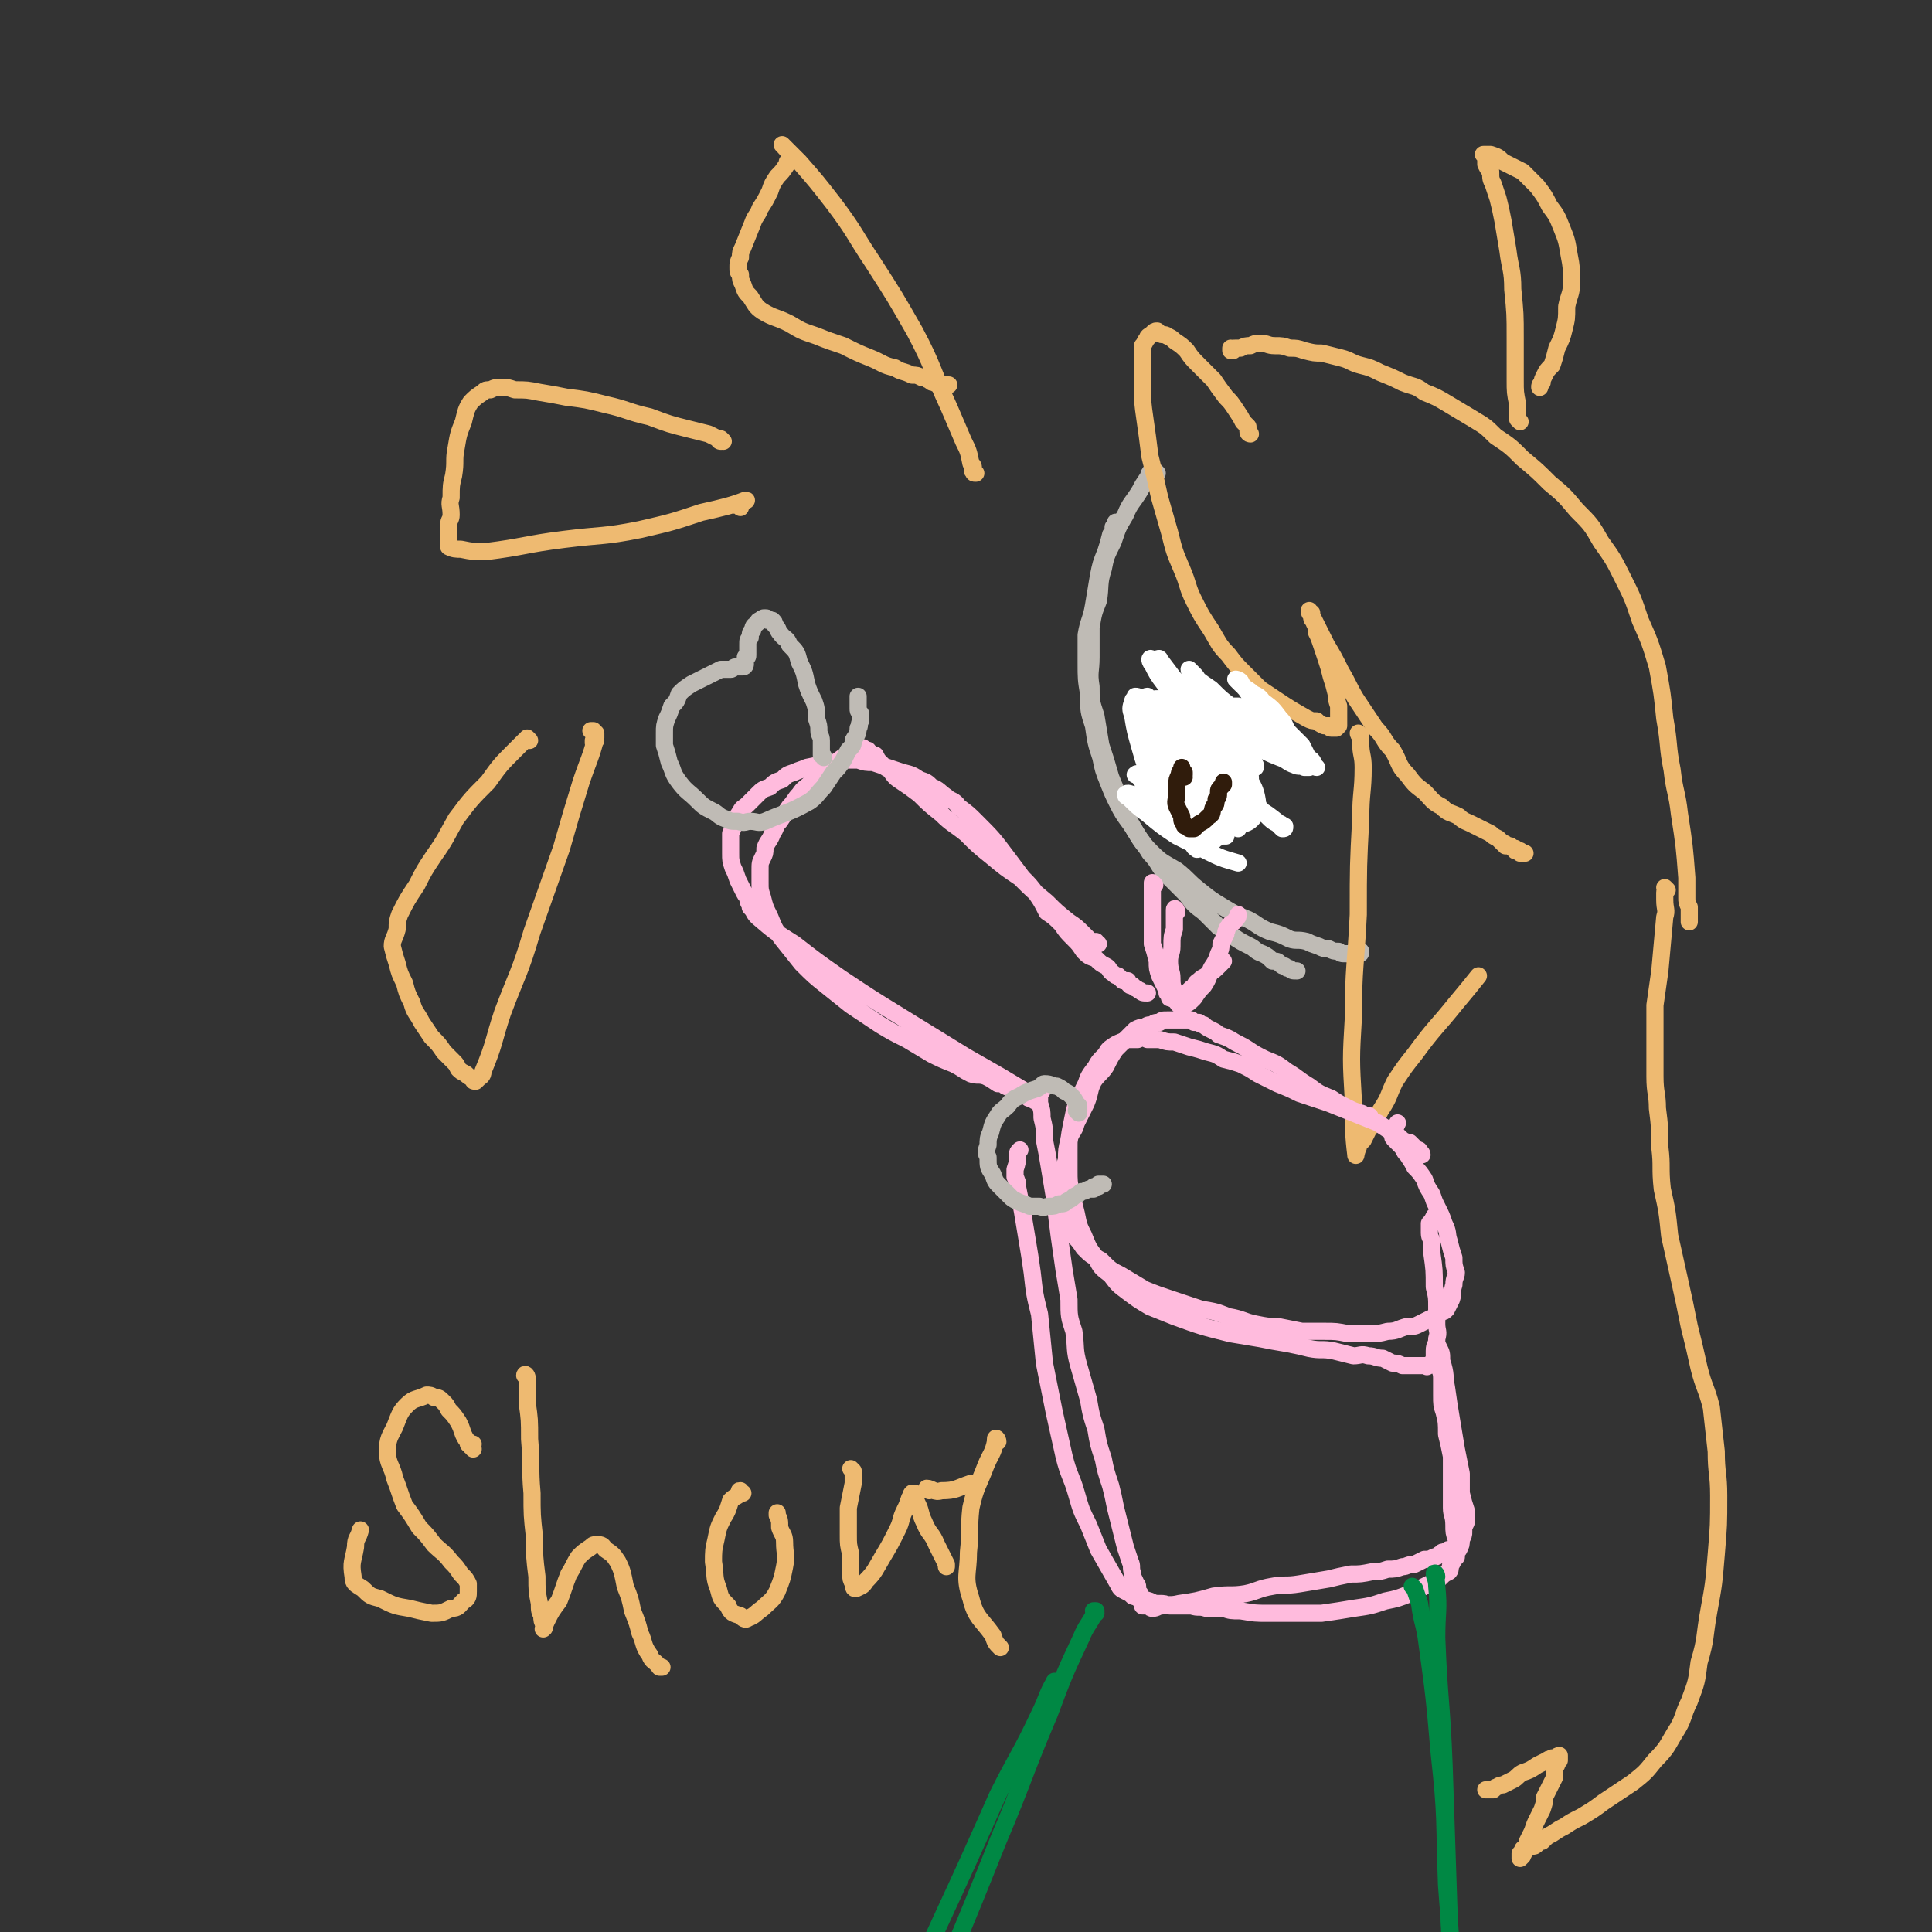 <svg viewBox='0 0 788 788' version='1.1' xmlns='http://www.w3.org/2000/svg' xmlns:xlink='http://www.w3.org/1999/xlink'><rect x="0" y="0" width="788" height="788" fill="#333333" stroke="none"/><g fill='none' stroke='#BFBBB5' stroke-width='7' stroke-linecap='round' stroke-linejoin='round'><path d='M456,214c0,0 -1,-1 -1,-1 0,0 0,0 0,1 0,0 0,0 -1,1 0,2 0,2 -1,3 -1,4 -1,4 -2,7 -2,5 -2,5 -3,10 -1,6 -1,6 -2,12 -1,6 -2,6 -3,12 0,6 0,6 0,11 0,7 0,7 1,13 0,7 0,7 2,13 1,7 1,7 3,13 1,5 1,5 3,10 2,5 2,5 4,9 3,6 4,6 7,11 3,5 3,5 7,9 4,4 5,4 10,7 5,4 4,4 9,8 5,4 5,4 10,7 5,3 5,3 10,5 4,2 4,3 9,5 4,1 4,1 8,3 3,1 3,0 7,1 2,1 2,1 5,2 2,1 2,1 4,1 2,1 2,1 4,1 1,1 1,1 3,1 1,0 1,0 2,0 0,0 0,0 1,0 0,0 0,0 0,0 1,0 1,0 2,0 1,0 1,0 1,-1 '/><path d='M472,193c0,0 -1,-1 -1,-1 0,0 0,0 0,0 0,0 0,0 0,0 0,0 0,0 0,0 -1,0 -1,0 -1,0 -2,1 -1,2 -2,3 -2,3 -2,3 -3,5 -3,5 -4,5 -6,10 -3,5 -3,5 -5,11 -3,6 -3,6 -4,11 -2,6 -1,7 -2,13 -2,5 -2,5 -3,11 0,6 0,6 0,12 0,6 -1,6 0,12 0,6 0,6 2,12 1,6 1,6 2,12 2,6 2,6 4,13 2,5 2,5 5,11 2,5 2,6 5,11 3,5 3,4 6,9 4,4 3,5 7,9 4,4 4,4 8,8 3,4 3,4 7,7 3,3 3,3 6,6 3,2 3,2 6,4 3,2 3,2 7,4 2,1 2,2 5,3 2,1 2,1 4,3 2,0 2,0 3,1 1,1 1,1 2,1 1,1 1,1 2,1 1,1 1,1 3,1 0,0 0,0 0,0 '/></g>
<g fill='none' stroke='#EEBA71' stroke-width='7' stroke-linecap='round' stroke-linejoin='round'><path d='M510,177c0,0 -1,0 -1,-1 0,0 0,0 0,0 0,-1 0,-1 0,-2 -1,-1 -1,-1 -2,-2 -1,-2 -1,-2 -3,-5 -2,-3 -2,-3 -4,-5 -3,-4 -3,-4 -5,-7 -3,-3 -3,-3 -6,-6 -3,-3 -3,-3 -5,-6 -2,-2 -2,-2 -5,-4 -1,-1 -1,-1 -3,-2 -1,-1 -2,0 -3,-1 0,0 0,0 -1,-1 -1,0 -1,0 -2,1 0,0 0,0 0,0 -1,1 -2,1 -2,2 -1,1 -1,2 -2,3 0,3 0,4 0,7 0,5 0,5 0,10 0,6 0,6 1,13 1,7 1,7 2,15 2,8 2,8 4,17 2,7 2,7 4,14 2,8 2,8 5,15 3,7 2,7 5,13 3,6 3,6 7,12 3,5 3,6 7,10 3,4 3,4 6,7 4,4 4,4 7,7 3,2 3,2 6,4 6,4 6,4 13,8 2,1 2,1 4,1 1,1 1,1 3,2 1,0 1,0 2,0 0,0 0,1 1,1 1,0 1,0 1,0 0,0 0,0 1,0 0,0 0,0 1,-1 0,0 0,-1 0,-1 0,-1 0,-1 0,-3 0,-2 0,-2 0,-4 -1,-3 -1,-3 -1,-5 -1,-4 -1,-4 -2,-7 -1,-4 -1,-4 -2,-7 -1,-3 -1,-3 -2,-6 -1,-3 -1,-3 -2,-5 0,-2 0,-2 -1,-4 0,-1 -1,-1 -1,-2 0,0 0,0 0,-1 0,-1 0,-1 0,-1 -1,0 -1,-1 -1,-1 0,1 0,1 1,2 1,2 1,2 2,4 2,4 2,4 4,8 3,5 3,5 6,11 3,5 3,6 6,11 4,6 4,6 8,12 4,4 3,5 7,9 3,5 2,6 6,10 3,4 3,4 7,7 3,3 3,4 7,6 3,3 3,2 7,4 2,2 3,2 5,3 2,1 2,1 4,2 2,1 2,1 4,2 1,1 1,1 3,2 1,1 1,1 2,2 1,0 1,0 1,1 1,0 1,0 2,0 0,0 0,0 0,0 0,0 0,0 1,1 0,0 0,0 1,0 0,0 0,0 0,0 0,0 0,1 0,1 0,0 0,0 1,0 0,0 0,0 0,0 0,0 0,0 0,0 1,1 1,0 1,0 0,0 0,0 0,0 0,1 0,1 0,1 0,0 0,0 1,0 0,0 -1,0 0,0 0,0 0,0 0,0 0,0 0,0 1,0 '/><path d='M555,300c0,0 -1,-1 -1,-1 0,0 0,1 1,1 0,2 0,2 0,3 0,5 1,5 1,10 0,10 -1,10 -1,21 -1,19 -1,19 -1,39 -1,21 -2,21 -2,42 -1,17 -1,17 0,34 0,11 0,14 1,22 0,1 0,-1 1,-3 0,0 0,0 0,0 0,-1 0,-1 0,-1 0,0 0,0 1,-1 0,0 0,0 1,-1 1,-2 1,-2 2,-4 3,-4 3,-4 5,-8 4,-6 3,-6 6,-12 4,-6 4,-6 8,-11 8,-11 9,-11 17,-21 5,-6 5,-6 9,-11 '/><path d='M503,143c0,0 0,-1 -1,-1 0,0 0,0 0,1 0,0 0,0 0,0 0,0 0,0 1,0 0,-1 0,-1 1,-1 1,0 1,0 2,0 2,-1 2,-1 4,-1 2,-1 2,-1 4,-1 3,0 3,1 6,1 3,0 3,0 6,1 3,0 3,0 6,1 4,1 4,1 7,1 4,1 4,1 8,2 4,1 4,2 8,3 4,1 4,1 8,3 5,2 5,2 9,4 5,2 5,1 9,4 5,2 5,2 10,5 5,3 5,3 10,6 5,3 5,3 9,7 6,4 6,4 11,9 6,5 6,5 11,10 6,5 6,5 11,11 6,6 6,6 10,13 5,7 5,7 9,15 4,8 4,8 7,17 4,9 4,9 7,19 2,11 2,11 3,21 2,11 1,11 3,21 1,9 2,9 3,18 2,13 2,13 3,26 0,4 0,4 0,8 0,2 0,2 1,4 0,1 0,1 0,3 0,1 0,1 0,2 0,0 0,0 0,0 0,1 0,1 0,1 '/><path d='M620,172c0,0 0,0 -1,-1 0,0 0,0 0,0 0,-1 0,-1 0,-2 0,-2 0,-2 0,-4 -1,-5 -1,-5 -1,-10 0,-9 0,-9 0,-17 0,-10 0,-10 -1,-20 0,-8 -1,-8 -2,-16 -1,-6 -1,-6 -2,-12 -1,-5 -1,-5 -2,-9 -1,-3 -1,-3 -2,-6 -1,-2 -1,-2 -1,-5 -1,-1 -1,-1 -2,-3 0,-1 0,-1 0,-2 0,0 0,-1 0,-1 -1,-1 -1,-1 -1,-1 0,0 0,0 1,0 1,0 1,0 2,0 3,1 3,1 5,3 4,2 4,2 8,4 3,3 3,3 6,6 3,4 3,4 5,8 3,4 3,4 5,9 2,5 2,5 3,11 1,5 1,6 1,11 0,5 -1,5 -2,10 0,5 0,5 -1,9 -1,4 -1,4 -3,8 -1,4 -1,4 -2,7 -2,2 -2,2 -3,4 -1,2 -1,2 -1,3 -1,1 -1,1 -1,2 0,0 0,0 0,0 '/></g>
<g fill='none' stroke='#FFBBDD' stroke-width='7' stroke-linecap='round' stroke-linejoin='round'><path d='M480,372c0,-1 -1,-2 -1,-1 0,0 0,1 0,3 0,2 0,2 0,5 -1,3 -1,3 -1,7 0,3 -1,3 -1,6 0,4 1,4 1,7 0,2 0,3 1,5 0,2 0,2 1,4 0,1 0,1 1,2 0,0 0,0 0,0 1,1 1,0 2,0 2,-1 2,-1 4,-3 2,-3 2,-3 4,-5 2,-3 2,-4 3,-7 2,-3 2,-3 3,-6 1,-2 1,-2 1,-4 1,-2 1,-2 2,-4 0,-1 0,-1 0,-1 1,-1 0,-1 1,-2 1,-2 2,-1 3,-3 1,-1 1,-1 1,-2 '/><path d='M471,361c-1,-1 -1,-1 -1,-1 0,0 0,0 0,1 0,2 0,2 0,5 0,3 0,3 0,6 0,3 0,3 0,6 0,3 0,3 0,7 1,3 1,3 2,7 0,3 0,3 1,6 1,2 1,2 2,4 1,2 1,2 1,3 1,1 1,1 1,2 0,0 1,0 1,0 0,0 0,1 1,0 1,0 1,0 3,-1 2,-1 2,-1 4,-3 2,-1 1,-2 3,-3 2,-2 2,-1 4,-3 2,-1 2,-1 4,-3 1,-1 1,-1 2,-2 '/><path d='M559,456c0,0 0,-1 -1,-1 0,0 0,0 0,0 -1,0 -1,0 -1,0 -1,0 -1,-1 -2,-1 -3,-1 -3,-1 -5,-2 -4,-2 -4,-2 -7,-4 -5,-2 -5,-2 -9,-5 -5,-3 -4,-3 -9,-6 -4,-3 -4,-3 -9,-5 -4,-2 -4,-2 -7,-4 -3,-2 -4,-2 -7,-4 -2,-1 -2,-1 -5,-2 -1,-1 -1,-1 -3,-2 -2,-1 -2,-1 -3,-2 -1,0 -1,0 -2,-1 0,0 0,0 0,0 -1,0 -1,0 -2,0 0,0 0,0 -1,-1 -1,0 -1,0 -2,0 0,0 0,0 -1,0 -1,0 -1,0 -2,0 -1,0 -1,0 -2,0 -2,0 -2,0 -3,0 -2,0 -2,0 -3,1 -2,0 -2,0 -3,1 -2,0 -2,0 -3,1 -2,0 -2,0 -4,1 -1,1 -1,1 -3,3 -2,2 -2,2 -5,5 -2,3 -2,3 -4,7 -2,3 -3,3 -5,6 -2,4 -1,4 -3,9 -2,4 -2,4 -4,8 -1,4 -2,3 -3,7 -1,4 -1,4 -1,8 -1,3 -1,3 -1,5 -1,3 -1,3 -1,5 0,3 0,3 0,5 0,2 0,2 0,4 0,2 0,2 1,4 0,2 0,2 1,4 1,1 1,1 2,3 3,3 3,3 5,6 3,3 3,3 7,5 4,4 4,4 8,6 5,3 5,3 10,6 5,2 5,2 11,4 6,2 6,2 12,4 6,1 6,1 11,3 6,1 6,2 11,3 5,1 5,1 9,1 5,1 5,1 10,2 5,0 5,0 9,0 5,0 5,0 10,1 4,0 4,0 8,0 4,0 4,0 8,-1 4,0 4,-1 8,-2 3,0 3,0 5,-1 2,-1 2,-1 4,-2 2,-1 2,0 3,-1 1,-1 1,-1 2,-2 1,0 1,0 2,-1 1,-2 1,-2 2,-4 1,-3 0,-3 1,-6 0,-3 1,-3 1,-5 -1,-3 -1,-3 -1,-6 -1,-3 -1,-3 -2,-7 -1,-3 0,-3 -2,-7 -1,-3 -1,-3 -3,-7 -1,-2 -1,-2 -2,-5 -2,-3 -2,-3 -3,-6 -2,-3 -2,-3 -4,-5 -1,-2 -1,-2 -3,-5 -1,-1 -1,-1 -2,-3 -1,-1 -1,-1 -2,-2 -1,-1 -1,-1 -1,-1 -1,-1 -1,-1 -1,-2 0,0 0,0 0,-1 0,0 0,0 0,0 1,-2 1,-2 2,-4 '/><path d='M580,471c0,-1 -1,-1 -1,-1 0,-1 0,0 0,0 0,-1 0,-1 -1,-1 -1,-1 -1,-1 -3,-3 -1,0 -1,0 -3,-1 -2,-2 -2,-2 -4,-3 -3,-2 -3,-2 -6,-4 -5,-2 -5,-2 -10,-4 -5,-2 -5,-2 -10,-4 -6,-2 -6,-2 -12,-4 -4,-2 -4,-2 -9,-4 -4,-2 -4,-2 -8,-4 -3,-2 -3,-2 -7,-4 -3,-1 -3,-1 -7,-2 -3,-2 -3,-2 -7,-3 -3,-1 -3,-1 -7,-2 -3,-1 -3,-1 -6,-2 -3,0 -3,0 -6,-1 -2,0 -2,0 -5,0 -2,-1 -2,-1 -4,0 -2,0 -2,0 -4,0 -3,1 -3,1 -5,2 -3,2 -3,2 -4,4 -3,3 -3,3 -4,5 -3,4 -3,4 -4,7 -2,4 -2,4 -4,8 -1,4 -1,4 -2,9 -1,5 -1,5 -1,10 0,4 0,4 0,8 0,5 0,5 1,10 1,4 1,4 2,8 1,5 1,5 3,9 2,5 2,5 5,9 2,4 2,4 6,7 3,4 3,4 7,7 4,3 4,3 9,6 5,2 5,2 10,4 11,4 11,4 23,7 6,1 6,1 12,2 5,1 5,1 11,2 5,1 5,1 9,2 5,1 5,0 10,1 4,1 4,1 8,2 3,0 3,-1 6,0 3,0 3,1 6,1 2,1 2,1 4,2 2,0 2,0 4,1 1,0 1,0 3,0 1,0 1,0 2,0 0,0 0,0 1,0 1,0 1,0 1,0 0,0 0,0 1,0 0,0 0,0 1,0 0,0 0,0 1,0 0,0 0,1 0,0 1,0 1,0 1,0 0,-1 1,-1 1,-1 1,-1 1,-1 1,-3 0,-1 0,-1 0,-2 0,-3 1,-2 1,-5 1,-3 0,-3 0,-6 0,-4 0,-4 0,-7 0,-4 0,-4 -1,-8 0,-7 0,-7 -1,-14 0,-2 0,-2 0,-4 0,-2 -1,-2 -1,-4 0,-1 0,-1 0,-2 0,-1 0,-1 0,-2 1,-1 1,-1 2,-3 '/><path d='M448,385c0,0 -1,0 -1,-1 0,0 0,1 0,1 0,0 0,-1 0,-1 -1,0 -1,0 -2,0 -2,-2 -2,-2 -3,-3 -3,-3 -3,-3 -6,-5 -5,-4 -5,-4 -9,-8 -6,-5 -6,-5 -11,-10 -6,-4 -6,-4 -12,-9 -5,-4 -5,-4 -10,-9 -5,-4 -6,-4 -10,-8 -5,-4 -5,-4 -9,-8 -4,-3 -4,-3 -7,-5 -3,-2 -3,-2 -5,-5 -2,-1 -2,-1 -4,-3 -1,-1 -1,-1 -2,-3 -1,0 -1,0 -2,-1 -1,0 -1,0 -1,-1 -1,0 -1,0 -1,0 0,0 -1,0 -1,0 0,0 0,-1 0,-1 -1,0 -1,0 -1,0 -1,0 -1,0 -1,0 -1,1 -1,1 -2,1 -2,1 -2,1 -3,2 -3,2 -3,2 -5,4 -3,1 -3,1 -5,3 -2,2 -2,2 -4,4 -3,3 -3,2 -5,5 -2,2 -2,3 -4,5 -2,3 -2,3 -4,6 -2,2 -1,2 -3,5 -1,3 -2,3 -3,6 0,2 0,2 -1,4 -1,2 -1,2 -1,5 0,2 0,2 0,5 0,3 0,3 1,6 1,4 1,4 3,8 2,5 2,5 5,9 4,5 4,5 8,10 5,5 5,5 10,9 5,4 5,4 10,8 6,4 6,4 12,8 5,3 5,3 11,6 5,3 5,3 10,6 4,2 4,2 9,4 4,2 3,2 7,4 3,1 3,0 6,1 2,1 2,1 5,3 2,0 2,0 3,1 2,1 2,0 3,1 1,0 1,0 2,0 0,1 0,1 1,1 0,0 0,0 1,1 0,0 0,0 1,0 0,0 0,0 0,1 1,0 1,0 1,0 0,0 0,0 0,0 0,0 0,1 1,1 0,0 0,0 0,0 0,-1 0,-1 0,0 0,0 0,0 1,0 0,0 0,0 0,0 0,0 0,0 0,0 1,0 1,0 1,0 0,0 0,0 0,0 0,1 0,0 0,0 0,0 0,1 0,1 0,0 1,0 1,0 -3,-2 -3,-2 -5,-4 -5,-3 -5,-3 -10,-6 -7,-4 -7,-4 -14,-8 -13,-8 -13,-8 -26,-16 -13,-8 -13,-8 -25,-16 -10,-7 -10,-7 -19,-14 -8,-5 -8,-5 -15,-11 -2,-2 -1,-2 -3,-4 0,-1 0,-1 0,-1 -1,-1 -1,-2 -1,-3 -1,-1 -1,-1 -2,-3 -1,-2 -1,-2 -2,-4 -1,-3 -1,-3 -2,-5 -1,-3 -1,-3 -1,-6 0,-2 0,-2 0,-4 0,-2 0,-2 0,-4 1,-2 1,-2 1,-4 1,-2 1,-2 3,-5 1,-2 1,-1 3,-3 2,-2 2,-2 4,-4 2,-2 2,-2 5,-3 2,-2 2,-2 5,-3 2,-2 2,-2 5,-3 2,-1 3,-1 5,-2 5,-1 5,-1 9,-2 2,0 2,0 4,0 2,-1 2,-1 4,-1 2,0 2,0 4,0 3,1 3,1 6,1 3,1 3,1 6,2 3,1 3,1 6,2 4,1 4,1 7,3 3,1 3,1 5,3 3,1 3,2 6,4 2,2 3,1 5,4 4,3 4,3 7,6 7,7 7,7 13,15 3,4 3,4 6,8 3,3 3,3 6,7 2,3 2,3 4,7 3,2 3,2 6,5 2,3 2,3 5,6 2,2 2,2 4,5 2,2 2,2 5,3 2,2 2,2 4,3 2,1 1,2 3,3 1,1 1,1 2,1 1,1 1,1 2,2 1,0 1,0 2,0 0,1 0,1 1,2 0,0 0,0 1,0 1,1 1,1 1,1 1,0 1,1 2,1 1,1 1,1 3,1 '/><path d='M425,445c-1,0 -1,-1 -1,-1 -1,0 0,0 0,1 0,0 0,0 0,0 0,0 0,0 0,1 0,0 0,0 0,1 0,2 0,2 0,3 1,3 1,3 1,6 1,4 1,4 1,9 1,5 1,5 2,11 1,6 1,6 2,12 1,8 1,8 2,16 1,7 1,7 2,14 1,6 1,6 2,12 0,7 0,7 2,13 1,7 0,7 2,14 2,7 2,7 4,14 1,6 1,6 3,12 1,6 1,6 3,12 1,5 1,5 3,11 1,4 1,4 2,9 1,4 1,4 2,8 1,4 1,4 2,8 1,3 1,3 2,6 1,2 0,2 1,5 0,1 0,1 1,3 0,1 1,1 1,2 0,1 0,1 0,2 0,1 0,1 1,1 0,1 0,1 0,1 0,0 0,0 0,1 0,0 0,0 0,0 0,1 0,1 1,1 0,1 0,1 0,1 0,0 0,0 0,0 0,0 0,0 0,1 0,0 1,0 1,0 0,0 0,0 0,0 0,0 0,0 1,0 1,0 1,1 2,1 2,0 2,-1 4,-1 3,-1 3,0 7,-1 7,-1 7,-1 14,-3 7,-1 7,0 13,-1 5,-1 5,-2 11,-3 5,-1 5,0 11,-1 6,-1 6,-1 12,-2 4,-1 4,-1 9,-2 4,0 4,0 9,-1 3,0 3,0 6,-1 3,0 3,0 6,-1 2,0 2,-1 5,-1 2,-1 2,-1 4,-2 2,0 2,0 4,-1 1,0 1,0 2,-1 0,0 0,0 1,0 0,-1 0,-1 1,-1 1,0 1,0 1,0 0,0 0,-1 1,-1 0,0 0,0 0,0 1,0 1,0 1,0 0,0 0,0 0,0 1,0 1,0 1,0 0,0 0,0 0,-1 0,0 0,0 1,-1 0,-1 0,-1 0,-2 -1,-3 -1,-3 -1,-6 0,-4 -1,-4 -1,-7 0,-5 0,-5 0,-10 0,-5 0,-5 0,-11 -1,-5 -1,-5 -2,-9 0,-5 0,-5 -1,-9 -1,-3 -1,-3 -1,-7 0,-4 0,-4 0,-7 0,-3 -1,-3 -1,-5 0,-2 0,-2 0,-4 0,-1 0,-1 -1,-3 0,0 1,0 0,-1 0,-1 0,-1 0,-1 0,-1 0,-1 0,-1 0,0 0,0 0,0 0,0 0,0 0,0 0,1 0,1 1,3 1,2 1,2 1,5 2,6 1,6 2,11 1,7 1,7 2,13 1,6 1,6 2,12 1,5 1,5 2,10 0,4 0,4 0,8 1,4 1,4 2,7 0,2 0,2 0,5 -1,2 -1,2 -1,4 0,1 0,1 -1,3 0,2 0,2 -1,4 -1,1 -1,1 -1,3 -1,1 -1,1 -2,3 -1,1 0,2 -1,3 -2,1 -2,1 -3,2 -2,2 -2,2 -5,3 -4,2 -4,2 -8,4 -5,2 -5,2 -10,3 -6,2 -6,2 -13,3 -6,1 -6,1 -13,2 -5,0 -5,0 -11,0 -6,0 -6,0 -11,0 -5,0 -5,0 -11,-1 -4,0 -4,0 -7,-1 -4,0 -4,0 -7,0 -3,-1 -3,0 -6,-1 -2,0 -2,0 -5,0 -2,0 -2,0 -4,0 -2,-1 -2,-1 -4,-1 -2,0 -2,0 -4,-1 -3,-1 -4,-1 -7,-2 -1,-1 -1,-1 -3,-2 -2,-1 -2,-1 -3,-3 -4,-7 -4,-7 -8,-14 -2,-5 -2,-5 -4,-10 -3,-6 -3,-6 -5,-13 -2,-7 -3,-7 -5,-15 -2,-9 -2,-9 -4,-18 -2,-10 -2,-10 -4,-20 -1,-10 -1,-10 -2,-20 -2,-8 -2,-8 -3,-17 -1,-7 -1,-7 -2,-13 -1,-6 -1,-6 -2,-12 -1,-5 -1,-5 -2,-10 0,-2 0,-2 -1,-4 0,-2 0,-2 0,-3 1,-3 1,-3 1,-6 0,-1 0,-1 1,-2 '/></g>
<g fill='none' stroke='#008844' stroke-width='7' stroke-linecap='round' stroke-linejoin='round'><path d='M447,658c0,-1 0,-1 -1,-1 0,0 1,0 1,0 -3,6 -4,6 -6,11 -7,15 -7,15 -13,31 -11,26 -10,26 -21,52 -10,25 -10,25 -20,49 -9,19 -9,19 -18,39 '/><path d='M431,687c0,0 -1,-2 -1,-1 -3,5 -3,7 -6,13 -8,17 -9,17 -17,33 -12,27 -12,27 -24,53 -12,26 -12,26 -22,52 -7,16 -5,17 -13,33 -2,6 -4,5 -8,9 '/><path d='M577,648c0,0 -1,-1 -1,-1 0,0 0,0 1,1 1,3 1,3 2,6 1,8 2,8 3,16 3,22 3,22 5,45 3,27 2,27 3,54 2,25 2,25 3,50 0,2 0,2 1,3 '/><path d='M586,643c0,-1 -1,-2 -1,-1 0,1 1,2 1,5 1,10 0,10 0,21 1,26 2,26 3,52 1,30 1,30 2,60 1,30 1,30 2,59 '/></g>
<g fill='none' stroke='#EEBA71' stroke-width='7' stroke-linecap='round' stroke-linejoin='round'><path d='M680,363c0,0 -1,-1 -1,-1 0,0 1,1 1,1 0,0 -1,0 -1,1 0,2 0,2 0,3 0,4 1,4 0,7 -1,11 -1,11 -2,22 -1,7 -1,7 -2,14 0,8 0,8 0,15 0,7 0,7 0,14 0,7 1,7 1,13 1,8 1,8 1,16 1,8 0,8 1,17 2,9 2,9 3,19 2,9 2,9 4,18 2,9 2,9 4,19 2,8 2,8 4,17 2,8 3,8 5,16 1,9 1,9 2,18 0,9 1,9 1,18 0,12 0,12 -1,24 -1,12 -1,12 -3,23 -2,11 -1,11 -4,21 -1,8 -1,8 -4,16 -3,6 -2,7 -6,13 -3,5 -3,6 -8,11 -4,5 -4,5 -9,9 -6,4 -6,4 -12,8 -4,3 -4,3 -9,6 -4,2 -4,2 -7,4 -2,1 -2,1 -5,3 -2,1 -2,1 -4,3 -1,0 -1,0 -2,1 -1,1 -1,1 -2,1 -1,0 -1,0 -1,0 -1,1 -1,0 -1,1 0,0 0,0 -1,1 0,0 0,0 0,0 0,0 0,0 0,0 -1,1 0,1 -1,1 0,0 0,0 0,1 0,0 0,0 0,0 0,0 0,0 0,0 -1,1 -1,1 -1,1 0,0 0,-1 0,-1 0,0 0,0 0,0 0,0 0,0 0,0 0,-1 0,-1 0,-1 0,0 0,0 1,-1 0,0 0,0 0,0 0,-1 0,-1 1,-1 1,-2 1,-2 1,-3 1,-2 1,-2 2,-4 1,-3 1,-3 2,-5 1,-2 1,-2 2,-4 1,-3 1,-3 1,-5 2,-4 2,-4 4,-8 0,-2 0,-2 0,-4 1,-1 1,-1 1,-2 1,-1 1,-1 1,-1 0,-1 0,-1 0,-1 0,-1 0,-1 0,-1 0,0 0,0 0,0 -1,0 -1,1 -3,1 -1,1 -1,0 -2,1 -2,1 -2,1 -4,2 -3,2 -3,2 -6,3 -2,1 -2,2 -4,3 -2,1 -2,1 -4,2 -2,0 -2,1 -3,1 -1,1 -1,1 -1,1 -1,0 -1,0 -2,0 0,0 0,0 0,0 -1,0 -1,0 -1,0 '/></g>
<g fill='none' stroke='#BFBBB5' stroke-width='7' stroke-linecap='round' stroke-linejoin='round'><path d='M336,309c0,-1 -1,-1 -1,-1 0,-1 0,-1 0,-1 0,0 0,0 0,0 0,0 0,0 0,-1 0,0 0,0 0,-1 0,-1 0,-1 0,-3 0,-2 -1,-2 -1,-4 0,-2 0,-2 -1,-5 0,-4 0,-4 -1,-7 -2,-4 -2,-4 -3,-7 -1,-5 -1,-5 -3,-9 -1,-4 -1,-4 -4,-7 -1,-3 -2,-2 -4,-5 -1,-1 0,-1 -2,-3 0,-1 0,-1 -1,-2 -1,0 -1,0 -2,0 0,-1 0,-1 -1,-1 -1,0 -1,0 -2,1 0,0 -1,0 -1,1 -1,1 -2,1 -2,3 -1,1 -1,1 -1,3 -1,1 -1,1 -1,3 0,1 0,1 0,2 0,1 0,1 0,2 0,1 0,1 -1,1 0,1 0,1 0,1 0,1 0,1 0,2 0,0 0,1 -1,1 0,0 0,0 -1,0 -1,0 -1,0 -2,0 -1,0 -1,1 -2,1 -2,0 -2,0 -4,0 -2,1 -2,1 -4,2 -2,1 -2,1 -4,2 -2,1 -2,1 -4,2 -3,2 -3,2 -5,4 -1,3 -1,3 -3,5 -1,3 -1,3 -2,5 -1,3 -1,3 -1,6 0,2 0,2 0,5 1,3 1,3 2,7 2,4 1,4 4,8 3,4 4,4 7,7 3,3 3,3 7,5 2,1 2,2 5,3 2,1 2,1 5,1 3,1 3,0 5,0 3,0 3,1 6,0 9,-4 9,-3 18,-8 3,-2 3,-3 6,-6 2,-3 2,-3 4,-6 2,-2 2,-2 4,-5 1,-2 1,-2 2,-4 2,-2 2,-2 2,-4 1,-2 2,-2 2,-5 1,-1 0,-1 1,-3 0,-2 0,-2 0,-3 -1,-1 -1,-1 -1,-2 0,-2 0,-2 0,-3 0,0 0,0 0,-1 0,0 0,0 0,-1 0,0 0,0 0,0 '/><path d='M440,454c0,0 -1,-1 -1,-1 0,0 1,0 1,0 0,0 0,0 0,-1 0,0 0,0 0,-1 -1,-1 -1,-1 -1,-1 -1,-2 -1,-2 -2,-3 -1,-1 -1,-1 -3,-2 -1,-1 -1,-1 -3,-2 -2,0 -2,-1 -5,-1 -1,0 -1,1 -3,2 -3,1 -4,1 -7,3 -2,1 -3,1 -5,4 -2,2 -3,2 -4,4 -2,3 -2,3 -3,7 -1,2 -1,3 -1,5 -1,3 -1,3 0,5 0,4 0,4 2,7 1,3 1,3 3,5 2,2 2,2 4,4 1,1 1,1 3,2 2,1 3,1 5,2 2,0 2,0 4,0 2,1 2,0 4,0 2,0 2,0 4,-1 2,0 2,0 3,-1 2,-1 2,-1 3,-2 2,-1 2,-1 3,-2 1,0 1,0 3,-1 0,0 0,0 1,0 0,0 0,0 1,0 0,0 0,-1 0,-1 1,0 1,0 1,0 0,0 0,0 1,0 0,-1 0,-1 0,-1 1,0 1,0 1,0 0,0 0,0 1,0 '/></g>
<g fill='none' stroke='#EEBA71' stroke-width='7' stroke-linecap='round' stroke-linejoin='round'><path d='M398,193c-1,0 -1,0 -1,-1 -1,0 0,0 0,-1 0,-1 0,-1 -1,-2 -1,-5 -1,-5 -3,-9 -3,-7 -3,-7 -6,-14 -7,-15 -6,-16 -14,-31 -8,-14 -8,-14 -17,-28 -8,-12 -7,-12 -16,-24 -7,-9 -7,-9 -14,-17 -3,-3 -6,-6 -7,-7 0,0 3,3 4,5 0,0 0,0 0,0 0,0 0,0 -1,0 0,1 0,1 0,1 -1,1 -1,1 -1,2 -2,3 -2,3 -4,5 -2,3 -2,3 -3,6 -2,4 -2,4 -4,7 -1,3 -2,3 -3,6 -2,5 -2,5 -4,10 -1,2 -1,2 -1,4 -1,2 -1,2 -1,4 0,2 0,2 1,3 0,2 0,2 1,4 1,3 1,3 3,5 2,3 2,4 5,6 5,3 5,2 11,5 5,3 5,3 11,5 5,2 5,2 11,4 6,3 6,3 11,5 5,2 5,3 10,4 3,2 3,1 7,3 2,0 2,0 4,1 2,0 2,1 3,1 1,1 1,1 2,1 1,1 1,0 2,1 0,0 0,0 1,0 1,0 1,0 1,0 1,0 1,0 1,0 1,0 1,0 1,0 '/><path d='M295,180c0,0 -1,-1 -1,-1 0,0 0,1 0,1 -1,0 -1,-1 -1,-1 -2,-1 -2,-1 -4,-2 -4,-1 -4,-1 -8,-2 -8,-2 -8,-2 -16,-5 -9,-2 -9,-3 -18,-5 -8,-2 -8,-2 -16,-3 -5,-1 -5,-1 -11,-2 -5,-1 -5,-1 -10,-1 -3,-1 -3,-1 -5,-1 -3,0 -3,0 -5,1 -2,0 -2,0 -3,1 -3,2 -3,2 -5,4 -2,3 -2,4 -3,8 -2,5 -2,5 -3,11 -1,5 0,5 -1,11 -1,4 -1,4 -1,9 -1,3 0,3 0,7 0,2 -1,2 -1,4 0,3 0,3 0,6 0,1 0,1 0,1 0,1 0,2 0,2 2,1 3,1 5,1 5,1 5,1 10,1 16,-2 16,-3 32,-5 16,-2 16,-1 31,-4 13,-3 13,-3 25,-7 9,-2 13,-3 18,-5 2,0 -3,1 -5,2 0,0 0,0 0,0 0,0 0,0 0,0 0,0 0,0 1,0 0,0 0,0 0,0 0,0 0,0 0,0 0,0 0,0 1,0 0,0 0,0 0,0 0,0 0,0 0,0 1,0 1,0 1,1 '/><path d='M216,302c0,0 -1,-1 -1,-1 0,0 0,1 -1,1 -2,2 -2,2 -4,4 -6,6 -6,6 -11,13 -7,7 -7,7 -13,15 -4,7 -4,8 -9,15 -4,6 -4,6 -7,12 -4,6 -4,6 -7,12 -1,3 -1,3 -1,6 -1,4 -2,4 -2,7 1,4 1,4 2,7 1,4 1,4 3,8 1,4 1,4 3,8 1,4 2,4 4,8 2,3 2,3 4,6 3,3 3,3 5,6 2,2 2,2 4,4 1,1 1,1 2,3 1,1 1,1 3,2 1,1 1,1 3,2 0,1 0,1 1,1 0,0 0,0 1,-1 1,-1 2,-1 2,-3 5,-12 4,-12 8,-24 6,-16 7,-16 12,-33 6,-17 6,-17 12,-34 4,-14 4,-14 8,-27 3,-9 4,-10 6,-18 0,0 -1,2 -1,2 0,0 0,0 0,-1 0,0 0,0 1,0 0,0 -1,0 0,-1 0,0 0,0 0,0 0,0 0,0 0,0 0,-1 0,-1 0,-1 0,0 0,0 0,0 0,0 0,0 0,0 0,0 0,0 0,-1 0,0 0,0 0,0 0,0 0,0 0,0 -1,0 -1,0 -1,-1 0,0 0,0 0,0 -1,0 -1,0 -1,0 '/><path d='M193,591c0,-1 -1,-1 -1,-1 0,-1 1,0 1,-1 0,0 -1,0 -1,0 0,0 -1,0 -1,0 0,0 0,0 0,-1 -1,-1 -1,-1 -2,-3 -1,-3 -1,-3 -2,-5 -2,-3 -2,-3 -4,-5 -1,-2 -1,-2 -2,-3 -2,-2 -2,-2 -4,-2 -1,-1 -2,-1 -3,-1 -4,2 -5,1 -8,4 -3,3 -3,4 -5,9 -2,4 -3,5 -3,10 0,5 2,6 3,11 2,5 2,6 4,11 3,4 3,4 6,9 3,3 3,3 6,7 3,3 4,3 7,7 2,2 2,2 4,5 2,2 2,2 3,4 0,2 0,2 0,3 0,2 0,3 -2,4 -2,2 -2,3 -5,3 -4,2 -4,2 -8,2 -5,-1 -5,-1 -9,-2 -6,-1 -6,-1 -12,-4 -4,-1 -4,-1 -7,-4 -3,-2 -4,-2 -4,-5 -1,-6 0,-6 1,-12 0,-4 1,-3 2,-7 '/><path d='M215,562c0,-1 -1,-2 -1,-1 0,0 1,1 1,2 0,4 0,5 0,9 1,7 1,7 1,15 1,11 0,11 1,22 0,9 0,9 1,18 0,8 0,8 1,16 0,6 0,6 1,11 0,3 0,3 1,5 0,2 0,2 1,4 0,1 -1,2 0,1 0,0 0,-1 1,-3 2,-4 2,-4 5,-8 2,-5 2,-6 4,-11 2,-3 2,-4 4,-7 2,-2 2,-2 5,-4 1,-1 1,-1 3,-1 2,0 2,1 3,2 3,2 3,2 5,5 2,4 2,5 3,10 2,5 2,5 3,10 2,5 2,5 3,9 2,4 1,5 4,9 1,3 2,2 4,5 0,0 0,0 1,0 '/><path d='M303,609c-1,0 -1,-1 -1,-1 -1,0 0,0 0,1 -2,2 -2,1 -4,3 -1,3 -1,4 -3,7 -2,4 -2,4 -3,9 -1,4 -1,5 -1,9 1,6 0,6 2,11 1,4 1,4 4,7 1,3 2,3 5,4 1,1 2,2 3,1 3,-1 3,-2 6,-4 3,-3 4,-3 6,-7 2,-5 2,-5 3,-10 1,-5 0,-5 0,-10 0,-3 -1,-3 -2,-6 0,-3 0,-3 -1,-5 0,0 0,0 0,-1 '/><path d='M348,600c0,0 -1,-1 -1,-1 0,0 0,0 1,1 0,3 0,3 0,5 -1,5 -1,5 -2,10 0,5 0,5 0,11 0,4 0,4 1,8 0,4 0,4 0,8 0,2 0,2 1,4 0,1 0,2 1,2 2,-1 3,-1 4,-3 4,-4 4,-5 7,-10 3,-5 3,-5 6,-11 2,-4 1,-4 3,-8 1,-2 1,-2 2,-5 1,-1 0,-1 1,-2 0,0 0,0 1,0 1,2 0,2 1,4 2,4 1,4 3,8 2,5 3,4 5,9 2,4 2,4 4,8 0,0 0,0 0,1 '/><path d='M379,608c0,0 -1,-1 -1,-1 2,0 3,2 6,1 6,0 6,-1 12,-3 '/><path d='M407,588c0,-1 -1,-2 -1,-1 0,0 1,0 0,1 -1,5 -2,5 -4,10 -3,8 -4,8 -6,17 -1,9 0,9 -1,18 0,9 -2,10 1,19 2,8 4,8 9,15 1,3 1,3 3,5 '/></g>
<g fill='none' stroke='#301C0C' stroke-width='7' stroke-linecap='round' stroke-linejoin='round'><path d='M518,294c0,0 0,-1 -1,-1 0,0 0,0 0,0 -1,1 -1,0 -2,0 -1,0 -1,0 -2,0 -3,0 -3,0 -6,0 -3,1 -3,0 -6,1 -3,0 -3,0 -6,0 -3,1 -3,1 -6,2 -3,1 -3,1 -5,2 -2,1 -2,2 -3,4 -2,1 -2,1 -2,3 0,3 0,4 1,7 1,4 0,4 2,8 2,3 2,3 4,6 2,2 2,2 4,3 2,1 2,1 4,2 2,0 2,0 3,0 2,-1 2,-1 3,-2 2,-1 1,-2 2,-3 0,-1 0,-1 1,-3 0,-1 0,-1 0,-2 0,-1 0,-1 0,-2 0,-1 0,-1 1,-2 0,0 0,0 1,0 '/></g>
<g fill='none' stroke='#FFFFFF' stroke-width='7' stroke-linecap='round' stroke-linejoin='round'><path d='M488,302c0,0 -1,-1 -1,-1 0,1 0,2 1,3 1,2 1,2 2,4 2,3 2,3 3,6 2,3 2,3 4,5 1,1 1,1 2,2 1,1 1,2 1,3 1,0 1,1 1,1 0,-1 0,-1 0,-2 -2,-4 -2,-4 -4,-7 -3,-5 -3,-5 -6,-9 -3,-3 -3,-3 -7,-6 -3,-3 -3,-3 -6,-5 -1,-2 -1,-2 -2,-4 -1,0 -1,0 -1,0 0,0 0,0 0,1 1,2 0,2 2,5 2,4 2,4 5,8 4,4 3,5 7,9 3,4 3,3 7,7 3,2 4,2 7,5 2,1 1,1 3,3 0,0 0,1 1,1 0,0 0,0 0,0 0,-2 0,-2 -1,-3 -3,-5 -3,-5 -7,-11 -7,-8 -7,-8 -14,-16 -7,-8 -7,-8 -15,-15 0,0 0,1 -1,1 0,0 0,-1 -1,-1 0,0 0,0 0,0 -1,0 -1,0 0,0 0,2 1,2 2,4 2,4 2,4 4,7 3,5 2,5 5,9 3,4 3,4 6,8 3,3 2,4 5,7 1,1 1,1 2,3 1,0 1,1 1,1 0,0 0,-1 -1,-1 -1,-2 -2,-2 -3,-4 -3,-3 -3,-3 -6,-6 -2,-3 -2,-3 -5,-6 -1,-1 -1,-1 -3,-2 -1,-1 -2,-1 -3,-2 0,0 0,-1 1,0 0,1 0,2 1,5 2,4 2,4 4,8 2,5 1,6 4,11 2,3 2,3 4,6 2,3 2,3 4,5 1,2 1,2 2,3 0,1 1,1 1,1 1,0 1,0 1,0 1,0 1,0 1,0 1,-1 1,-1 2,-2 0,-1 0,-1 0,-3 -1,-3 -1,-3 -2,-6 -3,-7 -3,-7 -7,-13 -3,-5 -3,-5 -7,-10 -3,-3 -3,-3 -6,-7 -2,-2 -2,-2 -3,-4 -1,-1 -2,-1 -2,-2 0,0 0,0 0,0 1,0 1,0 1,1 4,3 4,3 7,6 5,3 4,4 9,7 7,5 7,5 15,10 2,1 3,1 5,1 1,0 1,0 2,-1 1,0 1,0 1,-1 0,-3 0,-3 -1,-5 -3,-6 -3,-6 -7,-11 -4,-6 -4,-6 -9,-12 -4,-4 -4,-4 -8,-8 -2,-2 -2,-2 -5,-5 -1,-1 -1,-1 -2,-2 0,0 -1,-1 -1,-1 0,0 0,0 0,0 2,2 2,3 4,5 4,3 4,3 7,6 4,3 4,3 7,6 3,2 3,2 6,4 2,2 2,2 4,4 1,1 1,1 3,2 0,0 1,0 1,0 0,-1 0,-1 0,-2 -2,-3 -2,-3 -4,-6 -3,-4 -3,-4 -7,-8 -4,-4 -4,-3 -8,-7 -2,-2 -1,-2 -3,-4 -1,-1 -2,-2 -2,-2 0,1 1,2 2,3 4,3 4,3 7,5 4,4 4,4 8,7 5,4 6,3 11,7 1,1 1,1 2,2 1,1 1,1 1,1 0,1 0,1 0,1 -1,0 -1,0 -2,0 -4,-1 -4,-1 -8,-2 -6,-2 -5,-2 -11,-4 -5,-1 -5,-1 -10,-3 -4,-1 -4,-1 -7,-2 -2,-1 -2,-1 -4,-2 -1,0 -1,0 -2,-1 -1,0 -2,0 -2,1 0,0 0,0 1,1 2,4 2,4 5,8 4,4 4,5 8,9 4,4 4,4 9,8 3,3 3,3 6,6 2,2 3,2 5,5 1,1 1,1 2,2 1,0 1,1 1,0 -2,-2 -3,-2 -5,-5 -4,-4 -4,-4 -8,-7 -5,-4 -5,-4 -10,-8 -3,-2 -3,-2 -7,-4 -1,-2 -1,-2 -3,-3 -1,0 -1,0 -2,-1 0,0 0,0 0,0 0,0 0,1 0,1 2,3 2,3 3,6 4,4 4,4 7,8 3,4 3,4 7,8 2,3 3,3 5,5 2,2 2,2 4,3 1,1 1,1 2,1 0,1 1,1 1,1 0,0 0,0 0,-1 -1,-1 -1,-1 -1,-1 -1,-3 -1,-3 -3,-6 -3,-4 -3,-4 -6,-9 -4,-5 -4,-5 -7,-10 -4,-4 -4,-4 -7,-8 -2,-3 -2,-3 -4,-6 -2,-1 -2,-1 -3,-3 -1,-1 0,-1 -1,-1 -1,-1 -1,-1 -1,-1 -1,0 -1,1 -1,1 0,2 0,2 0,5 0,4 -1,4 0,8 1,6 1,6 3,12 1,5 1,5 3,10 1,3 1,3 2,7 2,3 2,3 4,6 2,2 2,2 4,4 2,2 2,2 5,3 1,2 2,1 3,2 2,1 2,1 3,1 2,-1 3,-1 4,-3 1,-2 1,-2 1,-5 0,-4 0,-4 -2,-7 -2,-7 -2,-7 -6,-12 -4,-7 -4,-7 -9,-13 -4,-4 -4,-4 -7,-9 -3,-2 -3,-2 -5,-5 -1,-1 -1,-1 -3,-2 -1,-1 -1,-2 -2,-2 -1,-1 -1,-1 -2,-1 0,1 -1,1 -1,2 -1,3 -1,3 0,6 1,6 1,6 3,13 2,7 2,7 5,14 3,6 3,6 6,12 3,5 3,5 6,9 2,2 2,2 4,4 1,1 1,2 2,2 0,1 1,0 1,0 1,-1 2,-1 2,-2 2,-3 1,-3 2,-5 2,-4 2,-4 3,-7 1,-5 1,-5 1,-9 0,-5 0,-5 -1,-10 -1,-5 -1,-5 -3,-10 -2,-5 -2,-5 -5,-9 -4,-5 -8,-12 -8,-9 1,11 2,21 11,37 4,9 7,13 14,14 4,1 8,-3 8,-8 -1,-9 -4,-10 -10,-18 -14,-21 -15,-21 -30,-41 0,-1 -1,0 -2,0 0,0 0,0 -1,0 0,0 -1,-1 -1,0 0,0 0,1 1,2 2,4 2,4 5,8 5,6 5,6 10,12 4,5 4,5 9,9 4,4 4,4 8,7 3,2 3,2 6,3 1,1 1,1 3,2 0,0 1,1 1,1 0,-1 0,-1 0,-1 -1,-2 -1,-2 -2,-3 -3,-4 -3,-4 -7,-7 -4,-5 -4,-5 -8,-9 -3,-3 -3,-3 -6,-6 -1,-1 -1,-1 -2,-3 -1,-1 -1,-1 -1,-1 -1,0 0,0 0,0 1,1 1,1 2,2 3,2 3,2 5,4 3,3 3,3 6,5 2,1 2,1 4,3 1,0 1,1 2,1 1,1 1,1 1,1 3,1 3,1 6,2 2,1 2,1 5,2 0,0 0,0 0,0 1,0 1,0 1,0 0,-1 0,-1 -1,-1 -1,-2 -1,-2 -2,-4 -1,-2 -2,-2 -4,-4 -1,-2 -1,-2 -2,-3 -1,-1 -1,-1 -2,-2 -1,0 -1,-1 -1,0 0,0 1,0 1,0 3,2 3,2 5,4 3,2 3,2 7,4 4,4 4,4 8,8 3,2 3,2 5,4 2,1 2,1 4,3 0,0 1,1 1,1 -1,0 -1,-2 -2,-3 -4,-3 -5,-3 -9,-6 -5,-3 -5,-3 -9,-6 -3,-3 -3,-3 -7,-5 -2,-2 -2,-2 -3,-3 -1,-1 -1,-1 -2,-2 -1,0 -1,0 -1,0 -1,0 -1,0 -1,0 1,1 2,1 3,2 2,2 2,2 5,3 2,2 2,3 5,5 2,1 2,1 5,3 1,1 1,1 3,1 0,1 1,1 1,1 0,0 1,0 1,-1 0,-1 0,-1 -1,-2 -2,-3 -2,-3 -4,-6 -4,-5 -4,-4 -8,-8 -3,-2 -3,-2 -5,-5 -1,-1 -1,-1 -2,-3 -1,-1 -2,-1 -2,-1 0,0 0,0 1,1 2,2 2,2 5,4 2,2 3,1 5,4 4,3 4,3 7,7 2,2 2,3 3,5 3,3 3,3 6,6 1,2 1,2 2,4 1,2 1,2 2,3 0,0 0,1 0,1 -1,1 -1,1 -1,1 -1,0 -1,0 -2,0 -2,-1 -2,0 -4,-1 -3,-1 -3,-2 -6,-3 -5,-2 -5,-2 -10,-5 -6,-2 -6,-2 -11,-5 -2,-1 -2,-1 -5,-2 -2,-1 -2,-1 -4,-1 -1,-1 -1,-1 -2,-1 0,0 0,0 0,1 3,7 3,7 7,13 9,13 10,13 20,24 2,2 2,2 4,3 1,1 1,1 2,2 1,0 1,0 1,-1 -1,0 -1,-1 -2,-1 -5,-4 -5,-4 -10,-7 -7,-4 -7,-4 -15,-9 -6,-3 -7,-3 -13,-6 -3,-2 -3,-2 -7,-4 -1,-1 -1,-1 -3,-2 -1,0 -1,0 -1,0 0,1 1,2 2,3 3,4 3,4 6,7 4,4 4,4 8,7 3,3 3,3 7,6 2,2 2,2 4,4 2,1 2,1 4,2 1,0 1,0 1,1 0,0 0,0 0,0 -2,-1 -2,-1 -3,-2 -5,-3 -5,-3 -10,-6 -6,-4 -6,-4 -13,-7 -4,-3 -4,-3 -9,-5 -2,-1 -2,-1 -5,-2 -1,0 -1,-1 -2,0 0,0 1,0 1,0 2,3 2,3 4,5 4,3 4,3 9,6 5,3 5,3 10,6 4,3 4,2 8,5 2,1 1,1 3,3 1,0 2,0 2,0 0,0 -1,0 -2,-1 -3,-1 -3,-2 -7,-3 -7,-4 -6,-4 -14,-7 -5,-3 -5,-2 -10,-4 -3,-1 -3,-1 -5,-2 -1,0 -2,-1 -3,0 0,0 0,1 1,1 4,4 4,4 8,7 6,5 6,5 12,9 6,3 6,3 12,6 6,3 6,3 13,5 '/></g>
<g fill='none' stroke='#301C0C' stroke-width='7' stroke-linecap='round' stroke-linejoin='round'><path d='M483,317c0,0 -1,-1 -1,-1 0,0 0,0 1,0 0,0 0,-1 0,-1 -1,0 -1,0 -1,0 0,-1 0,-1 0,-1 0,-1 0,-1 0,-1 0,0 0,1 0,1 -1,1 -1,1 -1,2 -1,2 -1,2 -1,4 0,2 0,2 0,4 0,2 -1,3 0,5 1,2 1,2 2,4 0,2 0,2 1,3 0,1 0,1 1,1 1,1 1,1 1,1 1,0 1,0 2,0 1,-1 1,-1 2,-2 2,-1 2,-1 4,-3 2,-1 1,-2 2,-4 1,-1 1,-1 1,-3 1,-1 1,-1 1,-3 0,-1 0,-1 1,-2 0,0 0,0 1,-1 0,0 0,0 0,-1 '/></g>
</svg>